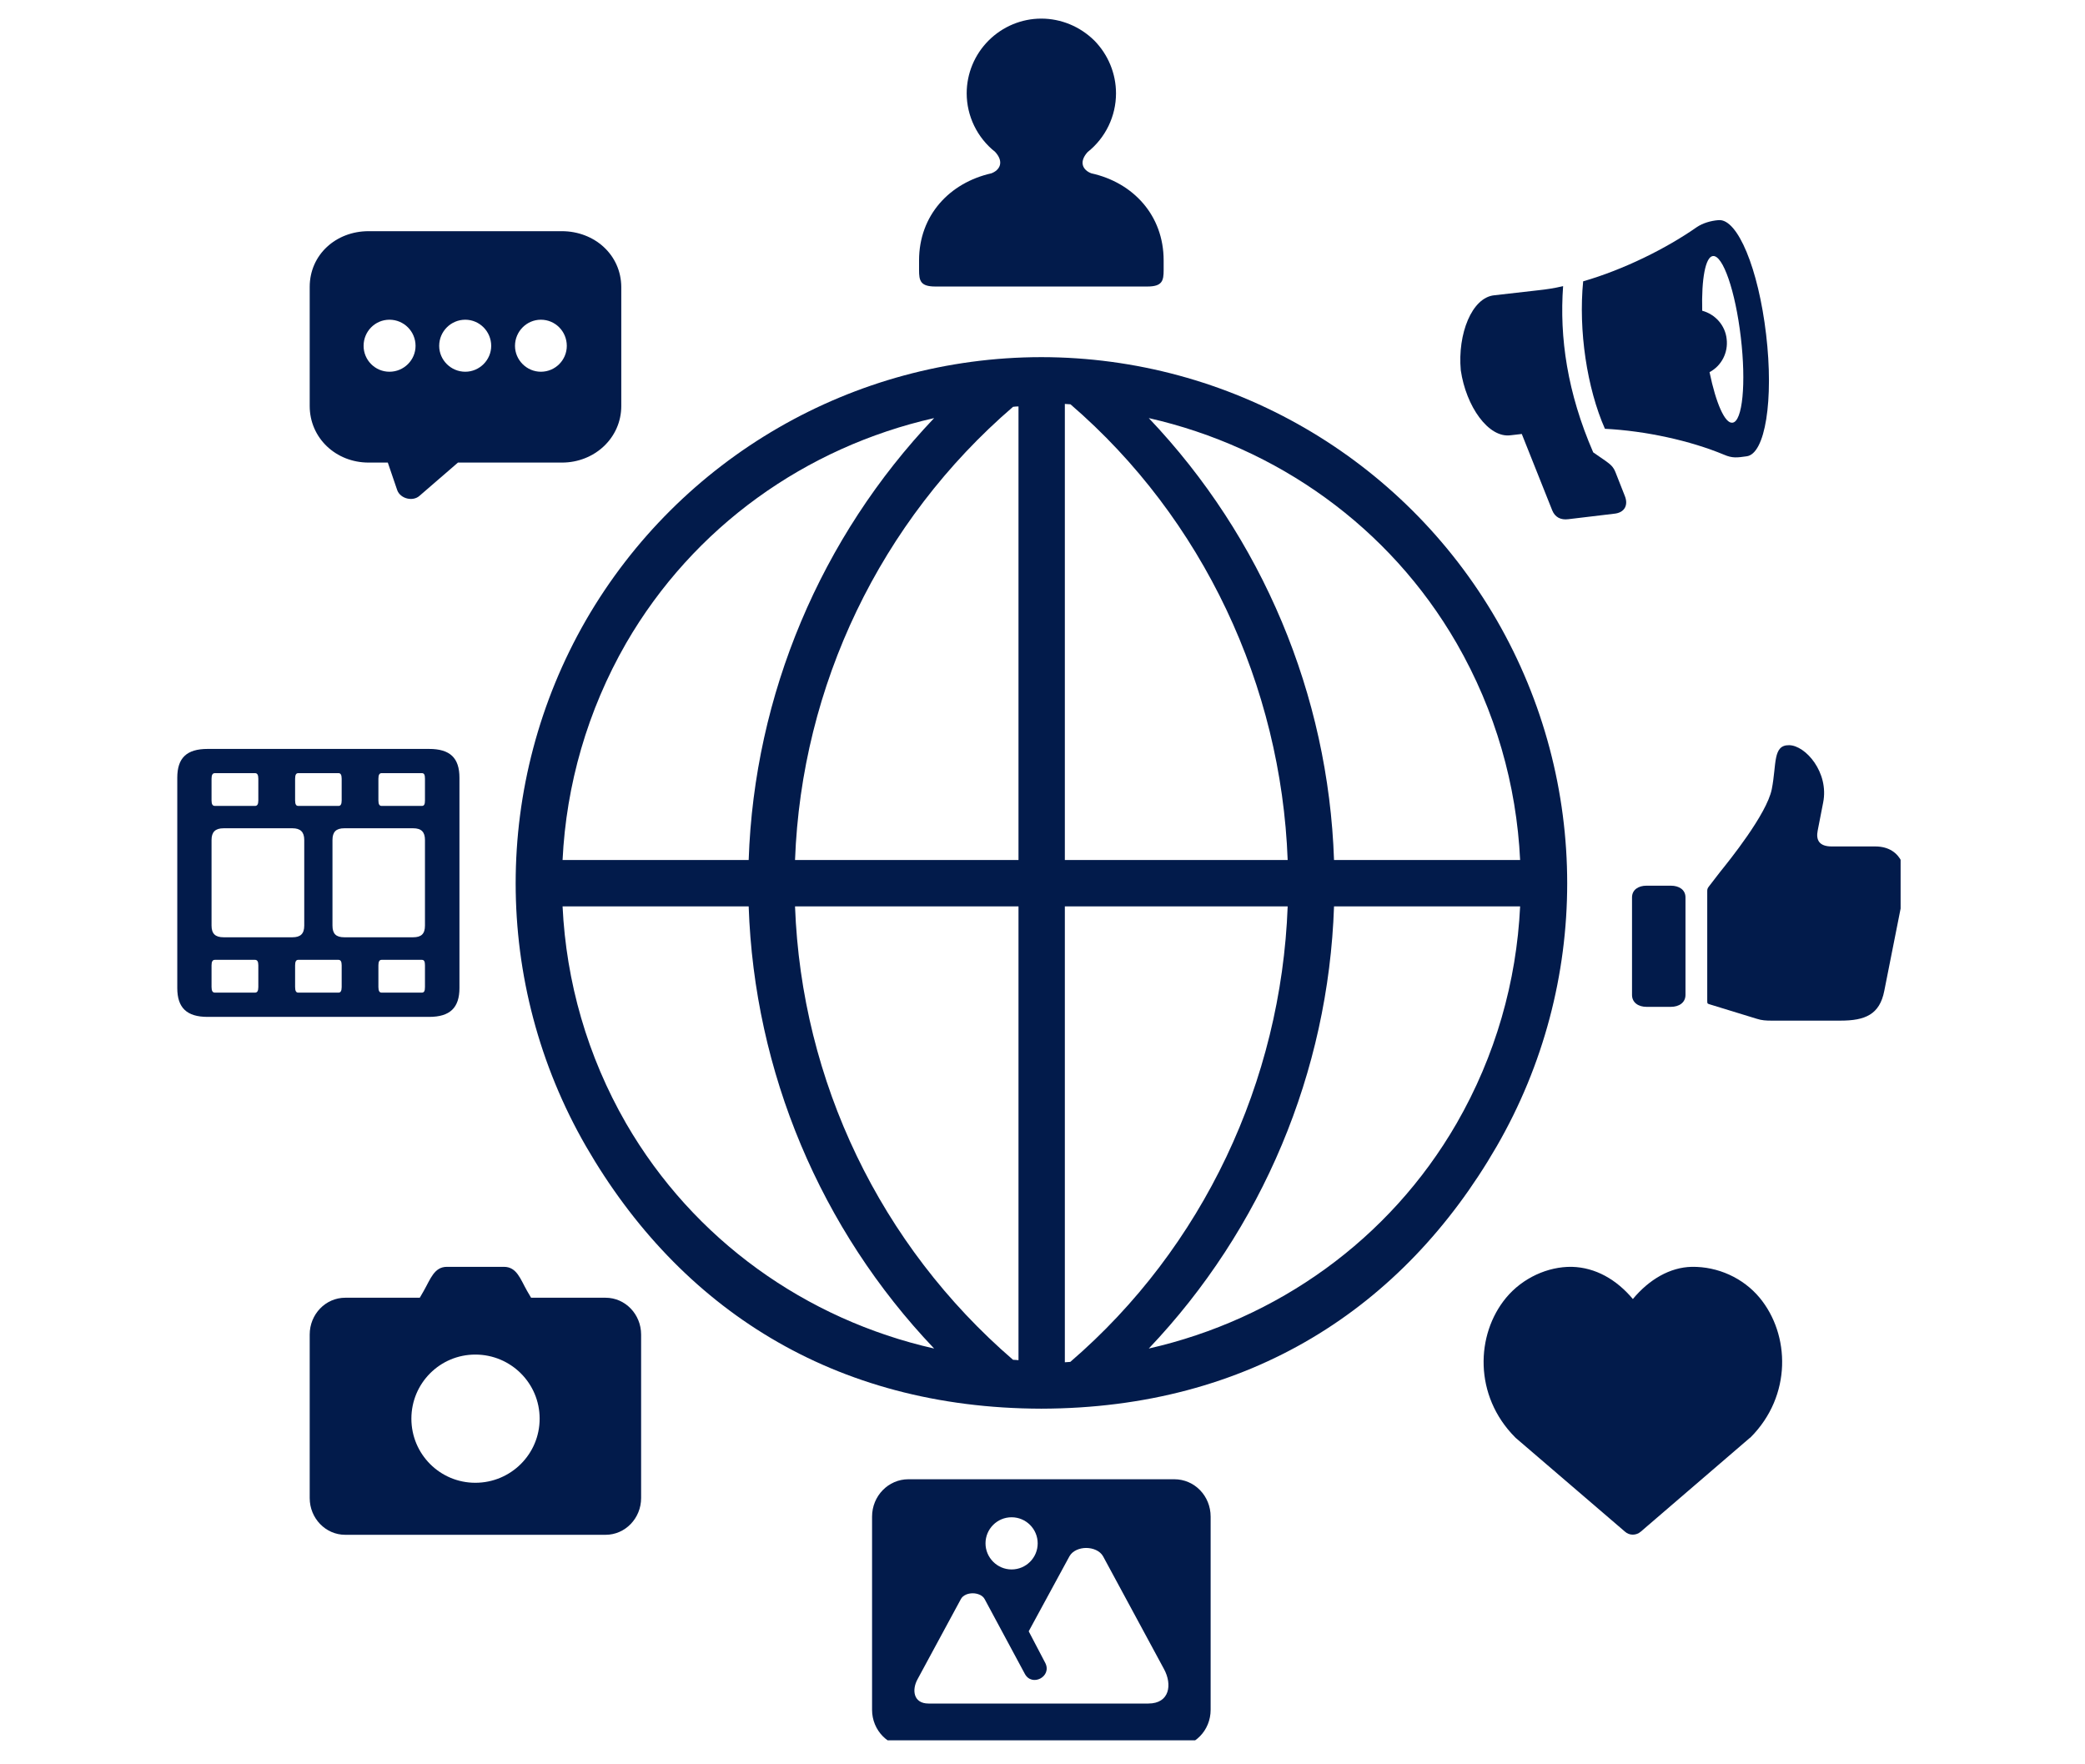 <svg xmlns="http://www.w3.org/2000/svg" xmlns:xlink="http://www.w3.org/1999/xlink" width="52" zoomAndPan="magnify" viewBox="0 0 39 33" height="44" preserveAspectRatio="xMidYMid meet" version="1.0"><defs><clipPath id="703c3f396b"><path d="M 3.301 14 L 9 14 L 9 20 L 3.301 20 Z M 3.301 14 " clip-rule="nonzero"/></clipPath><clipPath id="2cb20ec195"><path d="M 17 0.301 L 22 0.301 L 22 6 L 17 6 Z M 17 0.301 " clip-rule="nonzero"/></clipPath><clipPath id="9993519cb3"><path d="M 31 13 L 35.551 13 L 35.551 20 L 31 20 Z M 31 13 " clip-rule="nonzero"/></clipPath><clipPath id="7ce8ddc7bc"><path d="M 16 27 L 23 27 L 23 32.551 L 16 32.551 Z M 16 27 " clip-rule="nonzero"/></clipPath></defs><path fill="#021b4b" d="M 24.953 16.953 L 28.434 16.953 C 28.367 18.359 27.973 19.75 27.246 21.012 C 25.988 23.191 23.883 24.68 21.488 25.223 C 23.609 22.992 24.848 20.051 24.953 16.953 Z M 19.918 16.953 L 24.086 16.953 C 23.965 20.223 22.504 23.336 20.02 25.473 C 19.984 25.473 19.953 25.48 19.918 25.48 Z M 14.871 16.953 L 19.051 16.953 L 19.051 25.441 C 19.016 25.438 18.984 25.434 18.949 25.434 C 16.465 23.293 14.992 20.223 14.871 16.953 Z M 10.523 16.953 L 14.004 16.953 C 14.109 20.051 15.348 22.992 17.473 25.223 C 15.074 24.68 12.973 23.191 11.711 21.012 C 10.984 19.75 10.59 18.359 10.523 16.953 Z M 21.488 7.82 C 23.883 8.363 25.988 9.852 27.246 12.031 C 27.973 13.293 28.367 14.684 28.434 16.086 L 24.953 16.086 C 24.848 12.992 23.609 10.051 21.488 7.82 Z M 17.473 7.82 C 15.352 10.051 14.109 12.992 14.004 16.086 L 10.523 16.086 C 10.59 14.684 10.988 13.289 11.711 12.031 C 12.973 9.852 15.074 8.363 17.473 7.82 Z M 19.051 7.602 L 19.051 16.086 L 14.871 16.086 C 14.992 12.824 16.465 9.746 18.949 7.609 C 18.984 7.605 19.016 7.602 19.051 7.602 Z M 19.918 7.555 C 19.953 7.559 19.988 7.559 20.023 7.562 C 22.504 9.699 23.965 12.824 24.086 16.086 L 19.918 16.086 Z M 19.473 6.68 C 15.961 6.684 12.719 8.559 10.961 11.598 C 9.207 14.645 9.207 18.398 10.961 21.441 C 12.711 24.469 15.59 26.34 19.477 26.348 C 23.367 26.34 26.246 24.469 27.996 21.441 C 29.754 18.398 29.754 14.645 27.996 11.598 C 26.238 8.559 22.996 6.684 19.484 6.68 C 19.484 6.68 19.48 6.68 19.477 6.68 C 19.477 6.68 19.473 6.68 19.473 6.68 Z M 19.473 6.68 " fill-opacity="1" fill-rule="nonzero"/><g clip-path="url(#703c3f396b)"><path fill="#021b4b" d="M 7.137 17.953 L 7.891 17.953 C 7.934 17.953 7.949 17.984 7.949 18.055 L 7.949 18.461 C 7.949 18.535 7.934 18.566 7.891 18.566 L 7.137 18.566 C 7.098 18.566 7.078 18.535 7.078 18.461 L 7.078 18.055 C 7.078 17.984 7.098 17.953 7.137 17.953 Z M 5.578 17.953 L 6.332 17.953 C 6.371 17.953 6.391 17.984 6.391 18.055 L 6.391 18.461 C 6.391 18.535 6.371 18.566 6.332 18.566 L 5.578 18.566 C 5.539 18.566 5.52 18.535 5.52 18.461 L 5.52 18.055 C 5.52 17.984 5.539 17.953 5.578 17.953 Z M 4.02 17.953 L 4.77 17.953 C 4.812 17.953 4.832 17.984 4.832 18.055 L 4.832 18.461 C 4.832 18.535 4.812 18.566 4.77 18.566 L 4.02 18.566 C 3.977 18.566 3.957 18.535 3.957 18.461 L 3.957 18.055 C 3.957 17.984 3.977 17.953 4.02 17.953 Z M 6.441 15.492 L 7.727 15.492 C 7.883 15.492 7.949 15.562 7.949 15.711 L 7.949 17.312 C 7.949 17.465 7.883 17.531 7.727 17.531 L 6.441 17.531 C 6.285 17.531 6.219 17.465 6.219 17.312 L 6.219 15.711 C 6.219 15.562 6.285 15.492 6.441 15.492 Z M 4.184 15.492 L 5.469 15.492 C 5.621 15.492 5.691 15.562 5.691 15.711 L 5.691 17.312 C 5.691 17.465 5.621 17.531 5.469 17.531 L 4.184 17.531 C 4.027 17.531 3.957 17.465 3.957 17.312 L 3.957 15.711 C 3.957 15.562 4.027 15.492 4.184 15.492 Z M 7.137 14.461 L 7.891 14.461 C 7.934 14.461 7.949 14.492 7.949 14.566 L 7.949 14.973 C 7.949 15.043 7.934 15.074 7.891 15.074 L 7.137 15.074 C 7.098 15.074 7.078 15.043 7.078 14.973 L 7.078 14.566 C 7.078 14.492 7.098 14.461 7.137 14.461 Z M 5.578 14.461 L 6.332 14.461 C 6.371 14.461 6.391 14.492 6.391 14.566 L 6.391 14.973 C 6.391 15.043 6.371 15.074 6.332 15.074 L 5.578 15.074 C 5.539 15.074 5.52 15.043 5.52 14.973 L 5.52 14.566 C 5.52 14.492 5.539 14.461 5.578 14.461 Z M 4.02 14.461 L 4.77 14.461 C 4.812 14.461 4.832 14.492 4.832 14.566 L 4.832 14.973 C 4.832 15.043 4.812 15.074 4.77 15.074 L 4.02 15.074 C 3.977 15.074 3.957 15.043 3.957 14.973 L 3.957 14.566 C 3.957 14.492 3.977 14.461 4.02 14.461 Z M 3.883 14.008 C 3.492 14.008 3.316 14.176 3.316 14.547 L 3.316 18.48 C 3.316 18.848 3.492 19.02 3.883 19.02 L 8.027 19.02 C 8.418 19.02 8.594 18.848 8.594 18.48 L 8.594 14.547 C 8.594 14.176 8.418 14.008 8.027 14.008 Z M 3.883 14.008 " fill-opacity="1" fill-rule="nonzero"/></g><g clip-path="url(#2cb20ec195)"><path fill="#021b4b" d="M 19.477 0.348 C 19.109 0.348 18.754 0.496 18.492 0.758 C 18.23 1.02 18.082 1.375 18.082 1.746 C 18.082 2.168 18.277 2.574 18.613 2.84 C 18.789 3.031 18.699 3.184 18.543 3.242 C 17.762 3.418 17.191 4.027 17.191 4.871 L 17.191 5.051 C 17.191 5.25 17.215 5.359 17.496 5.359 L 21.461 5.359 C 21.742 5.359 21.766 5.25 21.766 5.051 L 21.766 4.871 C 21.766 4.027 21.195 3.414 20.414 3.242 C 20.258 3.184 20.172 3.035 20.344 2.844 C 20.68 2.578 20.875 2.172 20.875 1.746 C 20.875 1.375 20.727 1.02 20.469 0.758 C 20.203 0.496 19.848 0.348 19.477 0.348 Z M 19.477 0.348 " fill-opacity="1" fill-rule="nonzero"/></g><g clip-path="url(#9993519cb3)"><path fill="#021b4b" d="M 31.934 16.68 L 31.934 18.723 C 31.934 18.777 31.941 18.773 31.992 18.789 L 32.859 19.055 C 32.953 19.086 33.039 19.09 33.133 19.09 L 34.426 19.09 C 34.887 19.09 35.16 18.977 35.246 18.531 L 35.625 16.621 C 35.688 16.328 35.602 15.832 35.074 15.832 L 34.262 15.832 C 34.027 15.832 33.965 15.711 34 15.535 L 34.102 15.012 C 34.215 14.449 33.773 13.941 33.465 13.938 C 33.156 13.934 33.234 14.293 33.141 14.762 C 33.047 15.23 32.336 16.109 32.172 16.312 L 31.961 16.586 C 31.934 16.621 31.934 16.641 31.934 16.68 Z M 31.934 16.68 " fill-opacity="1" fill-rule="nonzero"/></g><path fill="#021b4b" d="M 30.797 18.832 C 30.648 18.832 30.527 18.754 30.527 18.609 L 30.527 16.785 C 30.527 16.641 30.648 16.566 30.797 16.566 L 31.254 16.566 C 31.406 16.566 31.527 16.641 31.527 16.785 L 31.527 18.609 C 31.527 18.754 31.406 18.832 31.254 18.832 Z M 30.797 18.832 " fill-opacity="1" fill-rule="nonzero"/><g clip-path="url(#7ce8ddc7bc)"><path fill="#021b4b" d="M 20.316 28.953 C 20.441 28.953 20.574 29.004 20.633 29.109 L 21.773 31.219 C 21.93 31.508 21.879 31.863 21.48 31.863 L 17.367 31.863 C 17.086 31.863 17.051 31.609 17.164 31.406 L 17.973 29.91 C 18.012 29.836 18.105 29.801 18.195 29.801 C 18.281 29.801 18.379 29.836 18.418 29.91 L 19.168 31.305 C 19.301 31.559 19.684 31.359 19.551 31.102 L 19.242 30.512 L 20.004 29.109 C 20.062 29.004 20.195 28.953 20.316 28.953 Z M 18.922 28.379 C 19.191 28.379 19.41 28.598 19.41 28.867 C 19.41 29.137 19.191 29.355 18.922 29.355 C 18.652 29.355 18.434 29.133 18.434 28.867 C 18.434 28.598 18.652 28.379 18.922 28.379 Z M 16.992 27.668 C 16.617 27.668 16.312 27.98 16.312 28.367 L 16.312 31.98 C 16.312 32.367 16.617 32.676 16.992 32.676 L 21.965 32.676 C 22.344 32.676 22.645 32.367 22.645 31.98 L 22.645 28.367 C 22.645 27.98 22.344 27.668 21.965 27.668 Z M 16.992 27.668 " fill-opacity="1" fill-rule="nonzero"/></g><path fill="#021b4b" d="M 28.172 24.273 C 27.602 24.961 27.566 26.105 28.34 26.883 C 28.344 26.887 28.348 26.891 28.352 26.895 L 30.395 28.648 C 30.477 28.723 30.605 28.723 30.691 28.648 L 32.73 26.895 C 32.738 26.891 32.742 26.887 32.746 26.883 C 33.52 26.105 33.484 24.961 32.914 24.273 C 32.605 23.902 32.133 23.688 31.645 23.695 C 31.238 23.703 30.848 23.93 30.543 24.297 C 30.234 23.93 29.844 23.707 29.402 23.695 C 28.953 23.688 28.48 23.902 28.172 24.273 Z M 28.172 24.273 " fill-opacity="1" fill-rule="nonzero"/><path fill="#021b4b" d="M 8.359 23.695 C 8.121 23.695 8.051 23.926 7.926 24.145 L 7.852 24.273 L 6.457 24.273 C 6.09 24.273 5.793 24.582 5.793 24.961 L 5.793 28.02 C 5.793 28.398 6.09 28.707 6.457 28.707 L 11.328 28.707 C 11.695 28.707 11.992 28.398 11.992 28.02 L 11.992 24.961 C 11.992 24.582 11.695 24.273 11.328 24.273 L 9.934 24.273 L 9.859 24.145 C 9.734 23.926 9.668 23.695 9.426 23.695 Z M 8.891 25.336 C 9.555 25.336 10.094 25.871 10.094 26.535 C 10.094 27.199 9.555 27.734 8.891 27.734 C 8.23 27.734 7.695 27.199 7.695 26.535 C 7.695 25.871 8.23 25.336 8.891 25.336 Z M 8.891 25.336 " fill-opacity="1" fill-rule="nonzero"/><path fill="#021b4b" d="M 10.117 6.953 C 9.852 6.953 9.633 6.734 9.633 6.469 C 9.633 6.199 9.852 5.98 10.117 5.98 C 10.387 5.98 10.602 6.199 10.602 6.469 C 10.602 6.734 10.387 6.953 10.117 6.953 Z M 8.703 6.953 C 8.434 6.953 8.215 6.734 8.215 6.469 C 8.215 6.199 8.434 5.98 8.703 5.98 C 8.969 5.98 9.188 6.199 9.188 6.469 C 9.188 6.734 8.969 6.953 8.703 6.953 Z M 7.285 6.953 C 7.016 6.953 6.801 6.734 6.801 6.469 C 6.801 6.199 7.016 5.98 7.285 5.98 C 7.555 5.98 7.773 6.199 7.773 6.469 C 7.773 6.734 7.555 6.953 7.285 6.953 Z M 10.508 4.324 L 6.895 4.324 C 6.281 4.324 5.793 4.766 5.793 5.367 L 5.793 7.594 C 5.793 8.191 6.281 8.652 6.895 8.652 L 7.254 8.652 L 7.43 9.168 C 7.488 9.328 7.723 9.387 7.848 9.273 L 8.566 8.652 L 10.512 8.652 C 11.121 8.652 11.621 8.191 11.621 7.594 L 11.621 5.367 C 11.617 4.766 11.121 4.324 10.508 4.324 Z M 10.508 4.324 " fill-opacity="1" fill-rule="nonzero"/><path fill="#021b4b" d="M 32.039 4.789 C 32.227 4.766 32.461 5.445 32.562 6.309 C 32.664 7.172 32.594 7.887 32.406 7.906 C 32.266 7.926 32.098 7.547 31.977 6.961 C 32.203 6.84 32.328 6.594 32.297 6.34 C 32.27 6.086 32.086 5.879 31.84 5.812 C 31.824 5.211 31.902 4.805 32.039 4.789 Z M 32.148 4.117 C 31.992 4.129 31.848 4.176 31.742 4.246 C 31.168 4.648 30.371 5.043 29.613 5.262 C 29.523 6.184 29.684 7.258 30.02 8.02 C 30.785 8.059 31.617 8.242 32.246 8.504 C 32.406 8.574 32.496 8.559 32.668 8.535 C 33.02 8.496 33.18 7.477 33.035 6.254 C 32.891 5.027 32.504 4.09 32.148 4.117 Z M 32.148 4.117 " fill-opacity="1" fill-rule="evenodd"/><path fill="#021b4b" d="M 29.238 5.352 C 29.074 5.391 28.918 5.414 28.766 5.43 L 27.949 5.523 C 27.531 5.566 27.262 6.246 27.324 6.926 C 27.422 7.598 27.84 8.199 28.258 8.141 L 28.465 8.117 L 29.035 9.547 C 29.086 9.672 29.191 9.73 29.336 9.711 L 30.191 9.609 C 30.395 9.59 30.461 9.441 30.391 9.273 L 30.219 8.836 C 30.176 8.727 30.125 8.688 30.027 8.617 L 29.801 8.461 C 29.316 7.344 29.168 6.312 29.238 5.352 Z M 29.238 5.352 " fill-opacity="1" fill-rule="evenodd"/></svg>